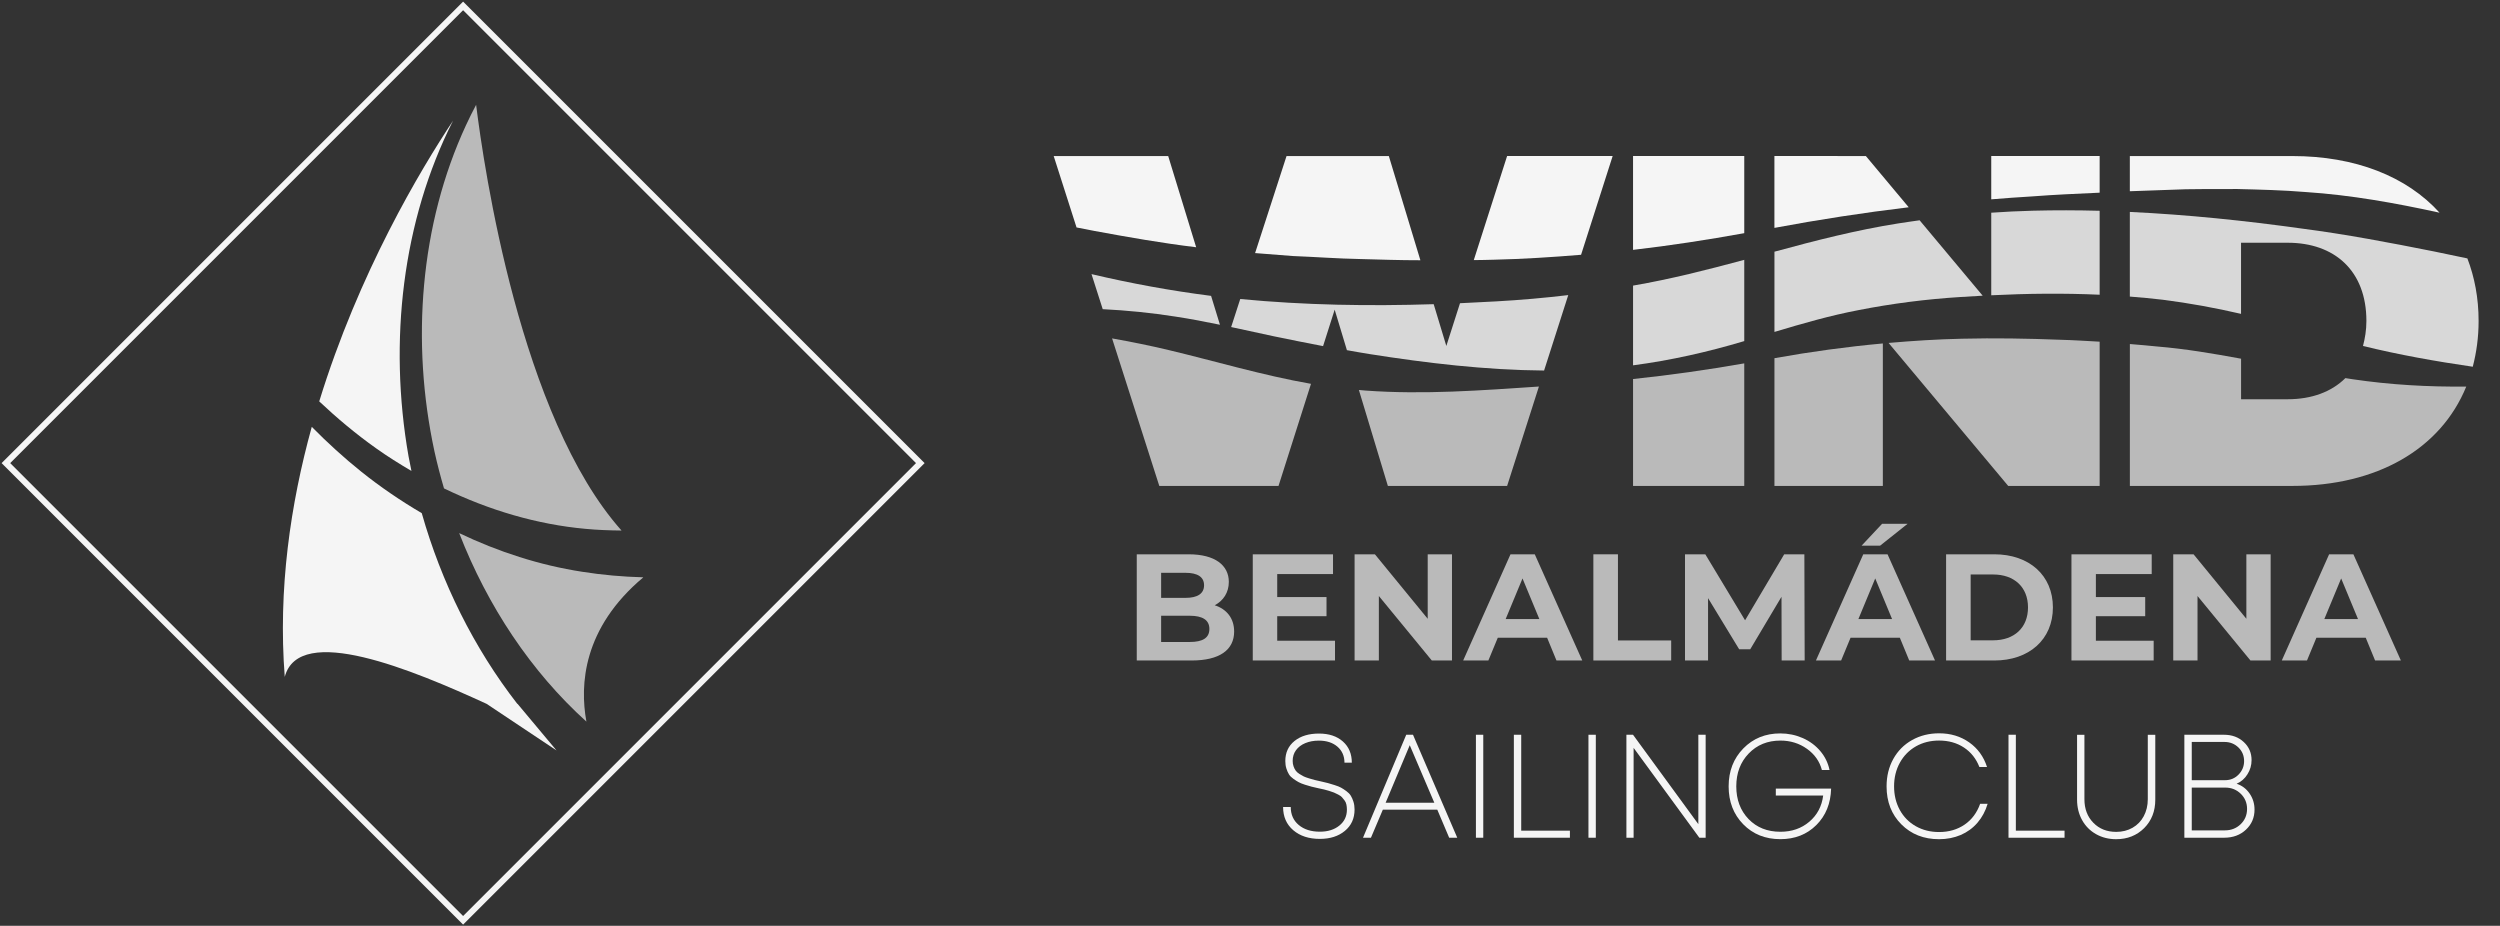 <?xml version="1.0" encoding="UTF-8" standalone="no"?>
<!-- Generator: Adobe Illustrator 24.2.3, SVG Export Plug-In . SVG Version: 6.00 Build 0)  -->

<svg
   version="1.1"
   id="Capa_1"
   x="0px"
   y="0px"
   viewBox="0 0 1550 574"
   xml:space="preserve"
   sodipodi:docname="logo_wind_benalmadena_blanco_letras.svg"
   inkscape:version="1.3.2 (091e20e, 2023-11-25, custom)"
   width="1550"
   height="574"
   xmlns:inkscape="http://www.inkscape.org/namespaces/inkscape"
   xmlns:sodipodi="http://sodipodi.sourceforge.net/DTD/sodipodi-0.dtd"
   xmlns="http://www.w3.org/2000/svg"
   xmlns:svg="http://www.w3.org/2000/svg"><rect x="0" y="0" width="1550" height="574" fill="#333333" stroke="none"/><defs
   id="defs45">
	
		
	
	
	
	
	
	
	

		
		
		
		
		
		
		
		
	
		
		
		
		
		
		
		
		
		
		
		
	
		
		
		
		
		
		
	
		
		
		
		
		
		
		
		
		
		
		
	
		
		
		
		
		
		
	</defs><sodipodi:namedview
   id="namedview45"
   pagecolor="#ffffff"
   bordercolor="#000000"
   borderopacity="0.25"
   inkscape:showpageshadow="2"
   inkscape:pageopacity="0.0"
   inkscape:pagecheckerboard="0"
   inkscape:deskcolor="#d1d1d1"
   inkscape:zoom="0.24380738"
   inkscape:cx="1004.8916"
   inkscape:cy="449.12503"
   inkscape:window-width="1920"
   inkscape:window-height="1017"
   inkscape:window-x="-8"
   inkscape:window-y="-8"
   inkscape:window-maximized="1"
   inkscape:current-layer="Capa_1" />
<style
   type="text/css"
   id="style1">
	.st0{fill:#FFFFFF;stroke:#33ABDE;stroke-width:3.772;stroke-miterlimit:10;}
	.st1{fill:#33ABDE;}
	.st2{fill:#32368B;}
	.st3{fill:#2B70B5;}
</style>
<rect
   x="-200.438"
   y="205.624"
   transform="rotate(-45)"
   class="st0"
   width="400.876"
   height="400.876"
   id="rect1"
   style="fill:#ffffff;fill-opacity:0;stroke:#f5f5f5;stroke-opacity:1" /><path
   class="st1"
   d="m 398.869,357.935 c -12.667,-0.333 -25.334,-1.438 -37.918,-3.438 -26.293,-4.042 -51.96,-12.355 -76.253,-23.959 17.542,45.168 44.543,85.878 78.878,116.859 -4.188,-22.793 -2.167,-58.065 35.293,-89.462 z"
   id="path23"
   style="fill:#f5f5f5;fill-opacity:0.696;stroke-width:2.083" /><path
   class="st1"
   d="m 275.281,302.808 c 28.064,13.584 57.752,22.355 87.795,25.084 7.417,0.708 14.855,0.958 22.272,1.042 -62.711,-70.419 -85.316,-224.904 -90.149,-263.948 -2.188,4.146 -4.313,8.354 -6.271,12.625 -28.584,61.648 -34.147,134.568 -19.584,202.174 1.708,7.75 3.708,15.438 5.938,23.022 z"
   id="path24"
   style="fill:#f5f5f5;fill-opacity:0.696;stroke-width:2.083" /><path
   class="st2"
   d="m 255.093,291.974 c -0.625,-3 -1.25,-6.021 -1.792,-9.021 -12.521,-71.294 -3.771,-146.276 27.584,-208.112 -20.084,30.251 -58.44,94.233 -82.962,174.027 11.167,10.521 22.876,20.292 35.168,29.022 7.125,5.084 14.521,9.709 22.001,14.084 z"
   id="path31"
   style="fill:#f5f5f5;fill-opacity:1;stroke-width:2.083" /><path
   class="st2"
   d="m 320.741,436.396 c -27.043,-34.793 -47.106,-75.44 -59.252,-118.234 -13.042,-7.667 -25.626,-16.209 -37.481,-25.709 -10.771,-8.625 -20.98,-17.938 -30.709,-27.814 -13.23,47.898 -20.98,100.775 -16.751,155.027 8.875,-33.73 79.503,-4.229 125.13,16.709 l 43.356,28.897 -24.168,-28.897 h -0.125 z"
   id="path33"
   sodipodi:nodetypes="cccccccccc"
   style="fill:#f5f5f5;fill-opacity:1;stroke-width:2.083" />
<path
   class="st1"
   d="m 765.169,391.545 c 0,11.385 -9.025,17.959 -26.343,17.959 h -34.039 v -65.834 h 32.161 c 16.47,0 24.922,6.872 24.922,17.111 0,6.574 -3.39,11.66 -8.75,14.477 7.33,2.359 12.049,7.994 12.049,16.287 z m -45.264,-36.399 v 15.531 h 15.141 c 7.422,0 11.476,-2.634 11.476,-7.811 0,-5.177 -4.054,-7.72 -11.476,-7.72 z m 29.916,34.795 c 0,-5.543 -4.238,-8.178 -12.141,-8.178 h -17.776 v 16.264 h 17.776 c 7.903,0 12.141,-2.451 12.141,-8.086 z"
   id="path1"
   style="fill:#f5f5f5;fill-opacity:0.698;stroke-width:2.291" /><path
   class="st1"
   d="M 827.704,397.272 V 409.504 h -50.99 v -65.834 h 49.753 v 12.232 h -34.589 v 14.294 h 30.558 v 11.843 h -30.558 v 15.233 z"
   id="path2"
   style="fill:#f5f5f5;fill-opacity:0.698;stroke-width:2.291" /><path
   class="st1"
   d="M 900.227,343.67 V 409.504 H 887.72 L 854.894,369.532 V 409.504 h -15.05 v -65.834 h 12.599 l 32.734,39.972 v -39.972 z"
   id="path3"
   style="fill:#f5f5f5;fill-opacity:0.698;stroke-width:2.291" /><path
   class="st1"
   d="m 959.211,395.393 h -30.58 l -5.841,14.111 h -15.622 l 29.343,-65.834 h 15.05 L 980.996,409.504 H 965.007 Z M 954.401,383.826 943.955,358.628 933.51,383.826 Z"
   id="path4"
   style="fill:#f5f5f5;fill-opacity:0.698;stroke-width:2.291" /><path
   class="st1"
   d="m 987.89,343.67 h 15.233 v 53.418 h 33.008 V 409.504 h -48.241 z"
   id="path5"
   style="fill:#f5f5f5;fill-opacity:0.698;stroke-width:2.291" /><path
   class="st1"
   d="m 1104.623,409.504 -0.092,-39.514 -19.379,32.55 h -6.872 l -19.287,-31.703 V 409.504 h -14.294 v -65.834 h 12.599 l 24.648,40.911 24.258,-40.911 h 12.507 l 0.183,65.834 z"
   id="path6"
   style="fill:#f5f5f5;fill-opacity:0.698;stroke-width:2.291" /><path
   class="st1"
   d="m 1177.901,395.393 h -30.558 l -5.841,14.111 h -15.622 l 29.343,-65.834 h 15.05 l 29.435,65.834 h -15.989 z m -4.81,-11.568 -10.445,-25.197 -10.445,25.197 z m -7.422,-45.516 h -11.476 l 12.69,-13.538 h 15.806 z"
   id="path7"
   style="fill:#f5f5f5;fill-opacity:0.698;stroke-width:2.291" /><path
   class="st1"
   d="m 1206.581,343.67 h 29.916 c 21.532,0 36.307,12.988 36.307,32.917 0,19.929 -14.775,32.917 -36.307,32.917 h -29.916 z m 29.16,53.327 c 13.08,0 21.624,-7.811 21.624,-20.41 0,-12.599 -8.567,-20.41 -21.624,-20.41 h -13.927 v 40.82 z"
   id="path8"
   style="fill:#f5f5f5;fill-opacity:0.698;stroke-width:2.291" /><path
   class="st1"
   d="M 1335.27,397.272 V 409.504 h -50.967 v -65.834 h 49.753 v 12.232 h -34.612 v 14.294 h 30.58 v 11.843 h -30.58 v 15.233 z"
   id="path9"
   style="fill:#f5f5f5;fill-opacity:0.698;stroke-width:2.291" /><path
   class="st1"
   d="M 1407.793,343.67 V 409.504 h -12.507 l -32.825,-39.972 V 409.504 h -15.05 v -65.834 h 12.599 l 32.734,39.972 v -39.972 z"
   id="path10"
   style="fill:#f5f5f5;fill-opacity:0.698;stroke-width:2.291" /><path
   class="st1"
   d="m 1466.755,395.393 h -30.58 l -5.841,14.111 h -15.622 l 29.343,-65.834 h 15.05 l 29.435,65.834 h -15.989 z m -4.787,-11.568 -10.445,-25.197 -10.445,25.197 z"
   id="path11"
   style="fill:#f5f5f5;fill-opacity:0.698;stroke-width:2.291" /><path
   class="st2"
   d="m 818.335,520.12 c -6.803,0 -12.301,-1.787 -16.516,-5.383 -4.192,-3.596 -6.299,-8.384 -6.299,-14.408 h 4.742 c 0,4.673 1.649,8.407 4.971,11.178 3.321,2.772 7.674,4.146 13.08,4.146 4.925,0 8.957,-1.26 12.072,-3.78 3.138,-2.52 4.696,-5.818 4.696,-9.896 0,-1.145 -0.115,-2.222 -0.321,-3.184 -0.206,-0.962 -0.596,-1.833 -1.145,-2.543 -0.55,-0.733 -1.077,-1.374 -1.603,-1.97 -0.527,-0.573 -1.283,-1.122 -2.336,-1.649 -1.031,-0.527 -1.901,-0.916 -2.588,-1.237 -0.71,-0.298 -1.718,-0.641 -3.047,-1.054 -1.329,-0.389 -2.382,-0.687 -3.138,-0.87 -0.756,-0.183 -1.901,-0.435 -3.413,-0.733 -1.878,-0.435 -3.321,-0.756 -4.329,-1.008 -1.008,-0.252 -2.359,-0.641 -4.054,-1.191 -1.695,-0.55 -3.024,-1.077 -3.963,-1.603 -0.939,-0.504 -2.016,-1.191 -3.23,-2.062 -1.214,-0.848 -2.13,-1.764 -2.726,-2.726 -0.618,-0.962 -1.145,-2.176 -1.603,-3.596 -0.458,-1.42 -0.687,-3.001 -0.687,-4.696 0,-5.223 1.901,-9.369 5.704,-12.438 3.803,-3.07 8.865,-4.604 15.187,-4.604 6.208,0 11.133,1.649 14.821,4.925 3.688,3.276 5.521,7.651 5.521,13.126 h -4.558 c 0,-4.123 -1.466,-7.445 -4.375,-9.941 -2.909,-2.497 -6.757,-3.734 -11.499,-3.734 -3.161,0 -5.979,0.527 -8.43,1.558 -2.474,1.031 -4.375,2.497 -5.75,4.375 -1.374,1.878 -2.062,4.1 -2.062,6.666 0,1.214 0.183,2.336 0.55,3.367 0.367,1.031 0.802,1.924 1.329,2.634 0.527,0.733 1.283,1.42 2.291,2.062 1.008,0.641 1.878,1.145 2.634,1.512 0.756,0.367 1.878,0.779 3.367,1.237 1.489,0.458 2.657,0.779 3.505,1.008 0.848,0.206 2.13,0.504 3.825,0.87 1.947,0.435 3.413,0.779 4.421,1.054 1.008,0.275 2.359,0.687 4.1,1.237 1.741,0.55 3.07,1.077 4.009,1.603 0.939,0.527 2.016,1.214 3.23,2.107 1.214,0.893 2.153,1.833 2.772,2.863 0.641,1.031 1.191,2.291 1.649,3.734 0.458,1.466 0.687,3.07 0.687,4.833 0,5.543 -2.016,9.964 -6.024,13.263 -3.986,3.299 -9.14,4.948 -15.462,4.948 z"
   id="path12"
   style="fill:#f5f5f5;fill-opacity:1;stroke-width:2.291" /><path
   class="st2"
   d="m 898.486,519.387 -7.376,-17.409 h -33.742 l -7.376,17.409 h -4.925 l 26.801,-63.841 h 4.192 l 27.442,63.841 z m -24.441,-57.358 -14.958,35.666 h 30.191 z"
   id="path13"
   style="fill:#f5f5f5;fill-opacity:1;stroke-width:2.291" /><path
   class="st2"
   d="m 915.07,519.387 v -63.841 h 4.558 v 63.841 z"
   id="path14"
   style="fill:#f5f5f5;fill-opacity:1;stroke-width:2.291" /><path
   class="st2"
   d="m 943.154,515.012 h 30.191 v 4.375 h -34.749 v -63.841 h 4.558 z"
   id="path15"
   style="fill:#f5f5f5;fill-opacity:1;stroke-width:2.291" /><path
   class="st2"
   d="m 984.844,519.387 v -63.841 h 4.558 v 63.841 z"
   id="path16"
   style="fill:#f5f5f5;fill-opacity:1;stroke-width:2.291" /><path
   class="st2"
   d="m 1052.946,455.546 h 4.558 v 63.841 h -3.917 l -40.751,-55.709 v 55.709 h -4.467 v -63.841 h 4.1 l 40.499,55.434 v -55.434 z"
   id="path17"
   style="fill:#f5f5f5;fill-opacity:1;stroke-width:2.291" /><path
   class="st2"
   d="m 1101.004,488.921 h 34.291 c -0.252,9.231 -3.299,16.768 -9.163,22.609 -5.864,5.841 -13.309,8.75 -22.288,8.75 -9.369,0 -17.043,-3.092 -23.067,-9.254 -6.024,-6.162 -9.025,-13.996 -9.025,-23.479 0,-9.483 3.047,-17.317 9.117,-23.525 6.07,-6.208 13.698,-9.3 22.884,-9.3 4.925,0 9.552,0.962 13.904,2.863 4.352,1.924 7.972,4.604 10.904,8.063 2.932,3.459 4.833,7.376 5.75,11.751 h -4.742 c -1.397,-5.337 -4.49,-9.735 -9.254,-13.126 -4.765,-3.413 -10.262,-5.108 -16.47,-5.108 -7.971,0 -14.523,2.68 -19.654,8.017 -5.131,5.337 -7.697,12.118 -7.697,20.341 0,8.269 2.543,15.027 7.605,20.295 5.085,5.269 11.659,7.88 19.746,7.88 7.055,0 13.034,-2.062 17.913,-6.208 4.879,-4.123 7.765,-9.552 8.613,-16.241 h -29.366 z"
   id="path18"
   style="fill:#f5f5f5;fill-opacity:1;stroke-width:2.291" /><path
   class="st2"
   d="m 1202.228,520.304 c -9.483,0 -17.272,-3.069 -23.388,-9.208 -6.116,-6.139 -9.163,-13.973 -9.163,-23.525 0,-6.322 1.374,-11.98 4.146,-16.997 2.772,-5.017 6.643,-8.911 11.637,-11.728 4.994,-2.795 10.583,-4.192 16.768,-4.192 7.124,0 13.332,1.878 18.646,5.612 5.314,3.734 9.002,8.842 11.087,15.279 h -4.742 c -2.016,-5.154 -5.2,-9.186 -9.575,-12.072 -4.375,-2.886 -9.506,-4.329 -15.416,-4.329 -5.337,0 -10.125,1.191 -14.363,3.596 -4.215,2.405 -7.536,5.772 -9.941,10.125 -2.405,4.352 -3.596,9.231 -3.596,14.683 0,5.452 1.191,10.308 3.55,14.637 2.382,4.306 5.681,7.674 9.941,10.079 4.261,2.405 9.048,3.596 14.408,3.596 6.07,0 11.362,-1.535 15.829,-4.604 4.467,-3.069 7.674,-7.376 9.621,-12.896 h 4.65 c -1.329,4.49 -3.436,8.407 -6.299,11.728 -2.863,3.321 -6.322,5.841 -10.4,7.605 -4.077,1.718 -8.544,2.611 -13.4,2.611 z"
   id="path19"
   style="fill:#f5f5f5;fill-opacity:1;stroke-width:2.291" /><path
   class="st2"
   d="m 1249.828,515.012 h 30.191 v 4.375 H 1245.27 v -63.841 h 4.558 z"
   id="path20"
   style="fill:#f5f5f5;fill-opacity:1;stroke-width:2.291" /><path
   class="st2"
   d="m 1312.02,520.304 c -4.627,0 -8.773,-1.054 -12.484,-3.138 -3.711,-2.107 -6.597,-5.017 -8.659,-8.75 -2.062,-3.734 -3.092,-7.949 -3.092,-12.622 v -40.224 h 4.558 v 39.949 c 0,5.956 1.833,10.812 5.521,14.592 3.688,3.78 8.407,5.658 14.179,5.658 3.78,0 7.147,-0.848 10.125,-2.543 2.978,-1.695 5.314,-4.1 6.964,-7.193 1.649,-3.092 2.497,-6.597 2.497,-10.491 v -39.949 h 4.65 v 40.224 c 0,7.124 -2.291,12.988 -6.872,17.592 -4.604,4.581 -10.4,6.895 -17.386,6.895 z"
   id="path21"
   style="fill:#f5f5f5;fill-opacity:1;stroke-width:2.291" /><path
   class="st2"
   d="m 1386.696,485.921 c 3.344,1.1 6.024,3.115 8.063,6.07 2.039,2.955 3.047,6.276 3.047,9.987 0,4.925 -1.764,9.071 -5.292,12.393 -3.528,3.344 -8.063,5.017 -13.584,5.017 h -24.625 v -63.841 h 24.533 c 4.994,0 9.094,1.512 12.301,4.513 3.23,3.001 4.833,6.735 4.833,11.178 0,3.23 -0.848,6.162 -2.566,8.842 -1.649,2.68 -3.917,4.627 -6.712,5.841 z m -7.468,-25.907 h -20.341 v 23.708 h 20.616 c 3.344,0 6.162,-1.168 8.43,-3.505 2.268,-2.336 3.413,-5.131 3.413,-8.338 0,-3.344 -1.168,-6.162 -3.505,-8.43 -2.337,-2.268 -5.223,-3.436 -8.613,-3.436 z m 0.183,54.816 c 3.894,0 7.17,-1.283 9.804,-3.825 2.634,-2.566 3.963,-5.704 3.963,-9.483 0,-3.711 -1.306,-6.849 -3.917,-9.392 -2.611,-2.543 -5.795,-3.825 -9.575,-3.825 h -20.799 v 26.526 z"
   id="path22"
   style="fill:#f5f5f5;fill-opacity:1;stroke-width:2.291" /><path
   class="st3"
   d="m 1260.297,130.638 c -8.59,0.206 -17.157,0.664 -25.724,1.237 v 51.196 c 22.357,-1.1 44.76,-1.351 67.208,-0.344 v -52.044 c -13.836,-0.366 -27.671,-0.412 -41.484,-0.046 z"
   id="path25"
   style="fill:#f5f5f5;fill-opacity:0.849;stroke-width:2.291" /><path
   class="st3"
   d="m 1176.916,138.518 c -25.93,4.1 -51.311,10.606 -76.76,17.524 v 49.753 c 17.088,-5.131 34.498,-10.171 52.319,-13.561 20.685,-4.054 41.667,-6.735 62.604,-8.063 4.719,-0.321 9.46,-0.596 14.179,-0.848 l -39.102,-46.753 c -4.421,0.641 -8.842,1.237 -13.24,1.947 z"
   id="path26"
   style="fill:#f5f5f5;fill-opacity:0.849;stroke-width:2.291" /><path
   class="st3"
   d="m 905.197,187.996 -8.475,26.503 -7.834,-25.907 c -39.926,1.283 -79.899,0.641 -119.939,-3.207 l -5.635,17.386 c 8.865,1.878 17.638,3.848 26.343,5.704 10.262,2.107 20.456,4.192 30.649,6.116 l 7.193,-22.586 7.582,25.106 c 4.719,0.802 9.392,1.718 14.133,2.428 35.345,5.566 71.721,9.919 108.12,10.193 l 14.981,-46.775 c -14.844,1.764 -29.71,3.069 -44.599,3.894 -7.536,0.435 -15.027,0.825 -22.517,1.145 z"
   id="path27"
   style="fill:#f5f5f5;fill-opacity:0.849;stroke-width:2.291" /><path
   class="st3"
   d="m 676.726,169.946 6.964,21.738 c 15.004,0.756 30.031,2.245 44.943,4.581 9.346,1.42 18.577,3.184 27.74,5.085 l -5.498,-17.913 c -24.968,-3.184 -49.822,-7.742 -74.149,-13.492 z"
   id="path28"
   style="fill:#f5f5f5;fill-opacity:0.849;stroke-width:2.291" /><path
   class="st3"
   d="m 1012.492,177.07 v 49.433 c 23.319,-3.069 46.294,-8.246 68.949,-15.027 v -50.372 c -22.632,6.093 -45.561,11.957 -68.926,15.966 0,0 -0.023,0 -0.023,0 z"
   id="path29"
   style="fill:#f5f5f5;fill-opacity:0.849;stroke-width:2.291" /><path
   class="st3"
   d="m 1529.771,160.211 c -6.987,-1.466 -13.927,-2.932 -20.868,-4.352 -27.282,-5.429 -54.312,-10.583 -81.8,-14.156 -35.116,-4.902 -70.782,-8.613 -106.608,-10.308 v 52.479 c 6.803,0.527 13.63,1.168 20.433,1.97 16.309,2.085 32.573,5.039 48.516,8.75 v -44.095 h 28.931 c 28.931,0 48.791,17.249 48.791,48.516 0,5.681 -0.87,10.743 -2.107,15.485 22.288,5.475 45.035,9.529 68.056,12.874 2.291,-8.819 3.619,-18.234 3.619,-28.358 0,-14.248 -2.497,-27.19 -6.964,-38.804 z"
   id="path30"
   style="fill:#f5f5f5;fill-opacity:0.849;stroke-width:2.291" /><path
   class="st2"
   d="m 1234.573,123.583 c 8.43,-0.641 16.882,-1.374 25.312,-1.81 13.95,-1.077 27.923,-1.672 41.896,-2.314 V 96.736 h -67.208 z"
   id="path32"
   style="fill:#f5f5f5;fill-opacity:1;stroke-width:2.291" /><path
   class="st2"
   d="m 1156.69,96.759 -20.96,-0.023 h -35.597 v 44.553 c 27.557,-5.154 55.365,-9.438 83.266,-12.782 l -26.572,-31.772 h -0.138 z"
   id="path33-6"
   style="fill:#f5f5f5;fill-opacity:1;stroke-width:2.291"
   sodipodi:nodetypes="cccccccc" /><path
   class="st2"
   d="m 1012.492,154.919 c 22.975,-2.657 45.928,-6.185 68.949,-10.354 V 96.736 h -68.949 z"
   id="path34"
   style="fill:#f5f5f5;fill-opacity:1;stroke-width:2.291" /><path
   class="st2"
   d="m 1421.308,96.759 h -100.812 v 21.807 c 7.971,-0.275 15.966,-0.504 23.96,-0.848 14.133,-0.733 28.312,-0.367 42.515,-0.527 14.179,0.367 28.427,0.687 42.629,1.878 28.13,1.855 55.732,6.849 82.922,12.805 -20.364,-22.517 -52.319,-35.116 -91.214,-35.116 z"
   id="path35"
   style="fill:#f5f5f5;fill-opacity:1;stroke-width:2.291" /><path
   class="st2"
   d="m 913.742,161.264 c 4.238,-0.069 8.498,-0.092 12.736,-0.252 18.005,-0.412 35.918,-1.581 53.785,-3.047 l 19.585,-61.23 h -65.444 z"
   id="path36"
   style="fill:#f5f5f5;fill-opacity:1;stroke-width:2.291" /><path
   class="st2"
   d="m 797.65,96.759 -19.494,60.153 c 7.834,0.664 15.645,1.26 23.502,1.833 13.836,0.527 27.625,1.603 41.53,1.855 12.484,0.321 24.968,0.779 37.452,0.756 L 861.079,96.759 Z"
   id="path37"
   style="fill:#f5f5f5;fill-opacity:1;stroke-width:2.291" /><path
   class="st2"
   d="m 653.293,96.759 14.156,44.256 c 3.688,0.71 7.376,1.443 11.018,2.153 21.097,3.894 42.034,7.582 63.154,10.125 L 724.28,96.759 Z"
   id="path38"
   style="fill:#f5f5f5;fill-opacity:1;stroke-width:2.291" /><path
   class="st1"
   d="m 1216.339,210.01 c -15.233,0.321 -30.328,1.306 -45.424,2.611 l 74.172,88.649 h 56.694 v -89.428 c -8.155,-0.435 -16.31,-0.985 -24.533,-1.191 -20.272,-0.779 -40.659,-1.145 -60.909,-0.641 z"
   id="path39"
   style="fill:#f5f5f5;fill-opacity:0.698;stroke-width:2.291" /><path
   class="st1"
   d="m 1012.492,301.293 h 68.949 v -76.004 c -22.838,4.009 -45.859,7.284 -68.949,9.712 z"
   id="path40"
   style="fill:#f5f5f5;fill-opacity:0.698;stroke-width:2.291" /><path
   class="st1"
   d="m 1458.508,235.115 c -1.466,-0.206 -2.909,-0.458 -4.375,-0.687 -8.613,8.567 -20.96,13.103 -35.734,13.103 h -28.931 v -25.129 c -17.317,-3.184 -34.429,-6.116 -51.861,-7.559 -5.681,-0.618 -11.385,-1.031 -17.088,-1.535 v 87.962 h 100.812 c 52.181,0 91.856,-22.678 107.753,-61.596 -23.502,0.252 -47.119,-1.077 -70.576,-4.558 z"
   id="path41"
   style="fill:#f5f5f5;fill-opacity:0.698;stroke-width:2.291" /><path
   class="st1"
   d="m 1100.156,301.293 h 67.208 v -88.351 c -22.334,2.039 -44.668,5.085 -67.208,9.14 z"
   id="path42"
   style="fill:#f5f5f5;fill-opacity:0.698;stroke-width:2.291" /><path
   class="st1"
   d="m 689.485,209.804 29.275,91.466 h 73.92 l 20.135,-63.291 c -30.306,-5.314 -59.695,-14.156 -88.237,-20.937 -11.591,-2.795 -23.319,-5.108 -35.093,-7.239 z"
   id="path43"
   style="fill:#f5f5f5;fill-opacity:0.698;stroke-width:2.291" /><path
   class="st1"
   d="m 846.579,242.148 c -1.374,-0.092 -2.726,-0.275 -4.077,-0.367 l 17.982,59.512 h 73.92 l 19.723,-61.642 c -35.574,2.382 -71.354,5.131 -107.547,2.497 z"
   id="path44"
   style="fill:#f5f5f5;fill-opacity:0.698;stroke-width:2.291" /></svg>
